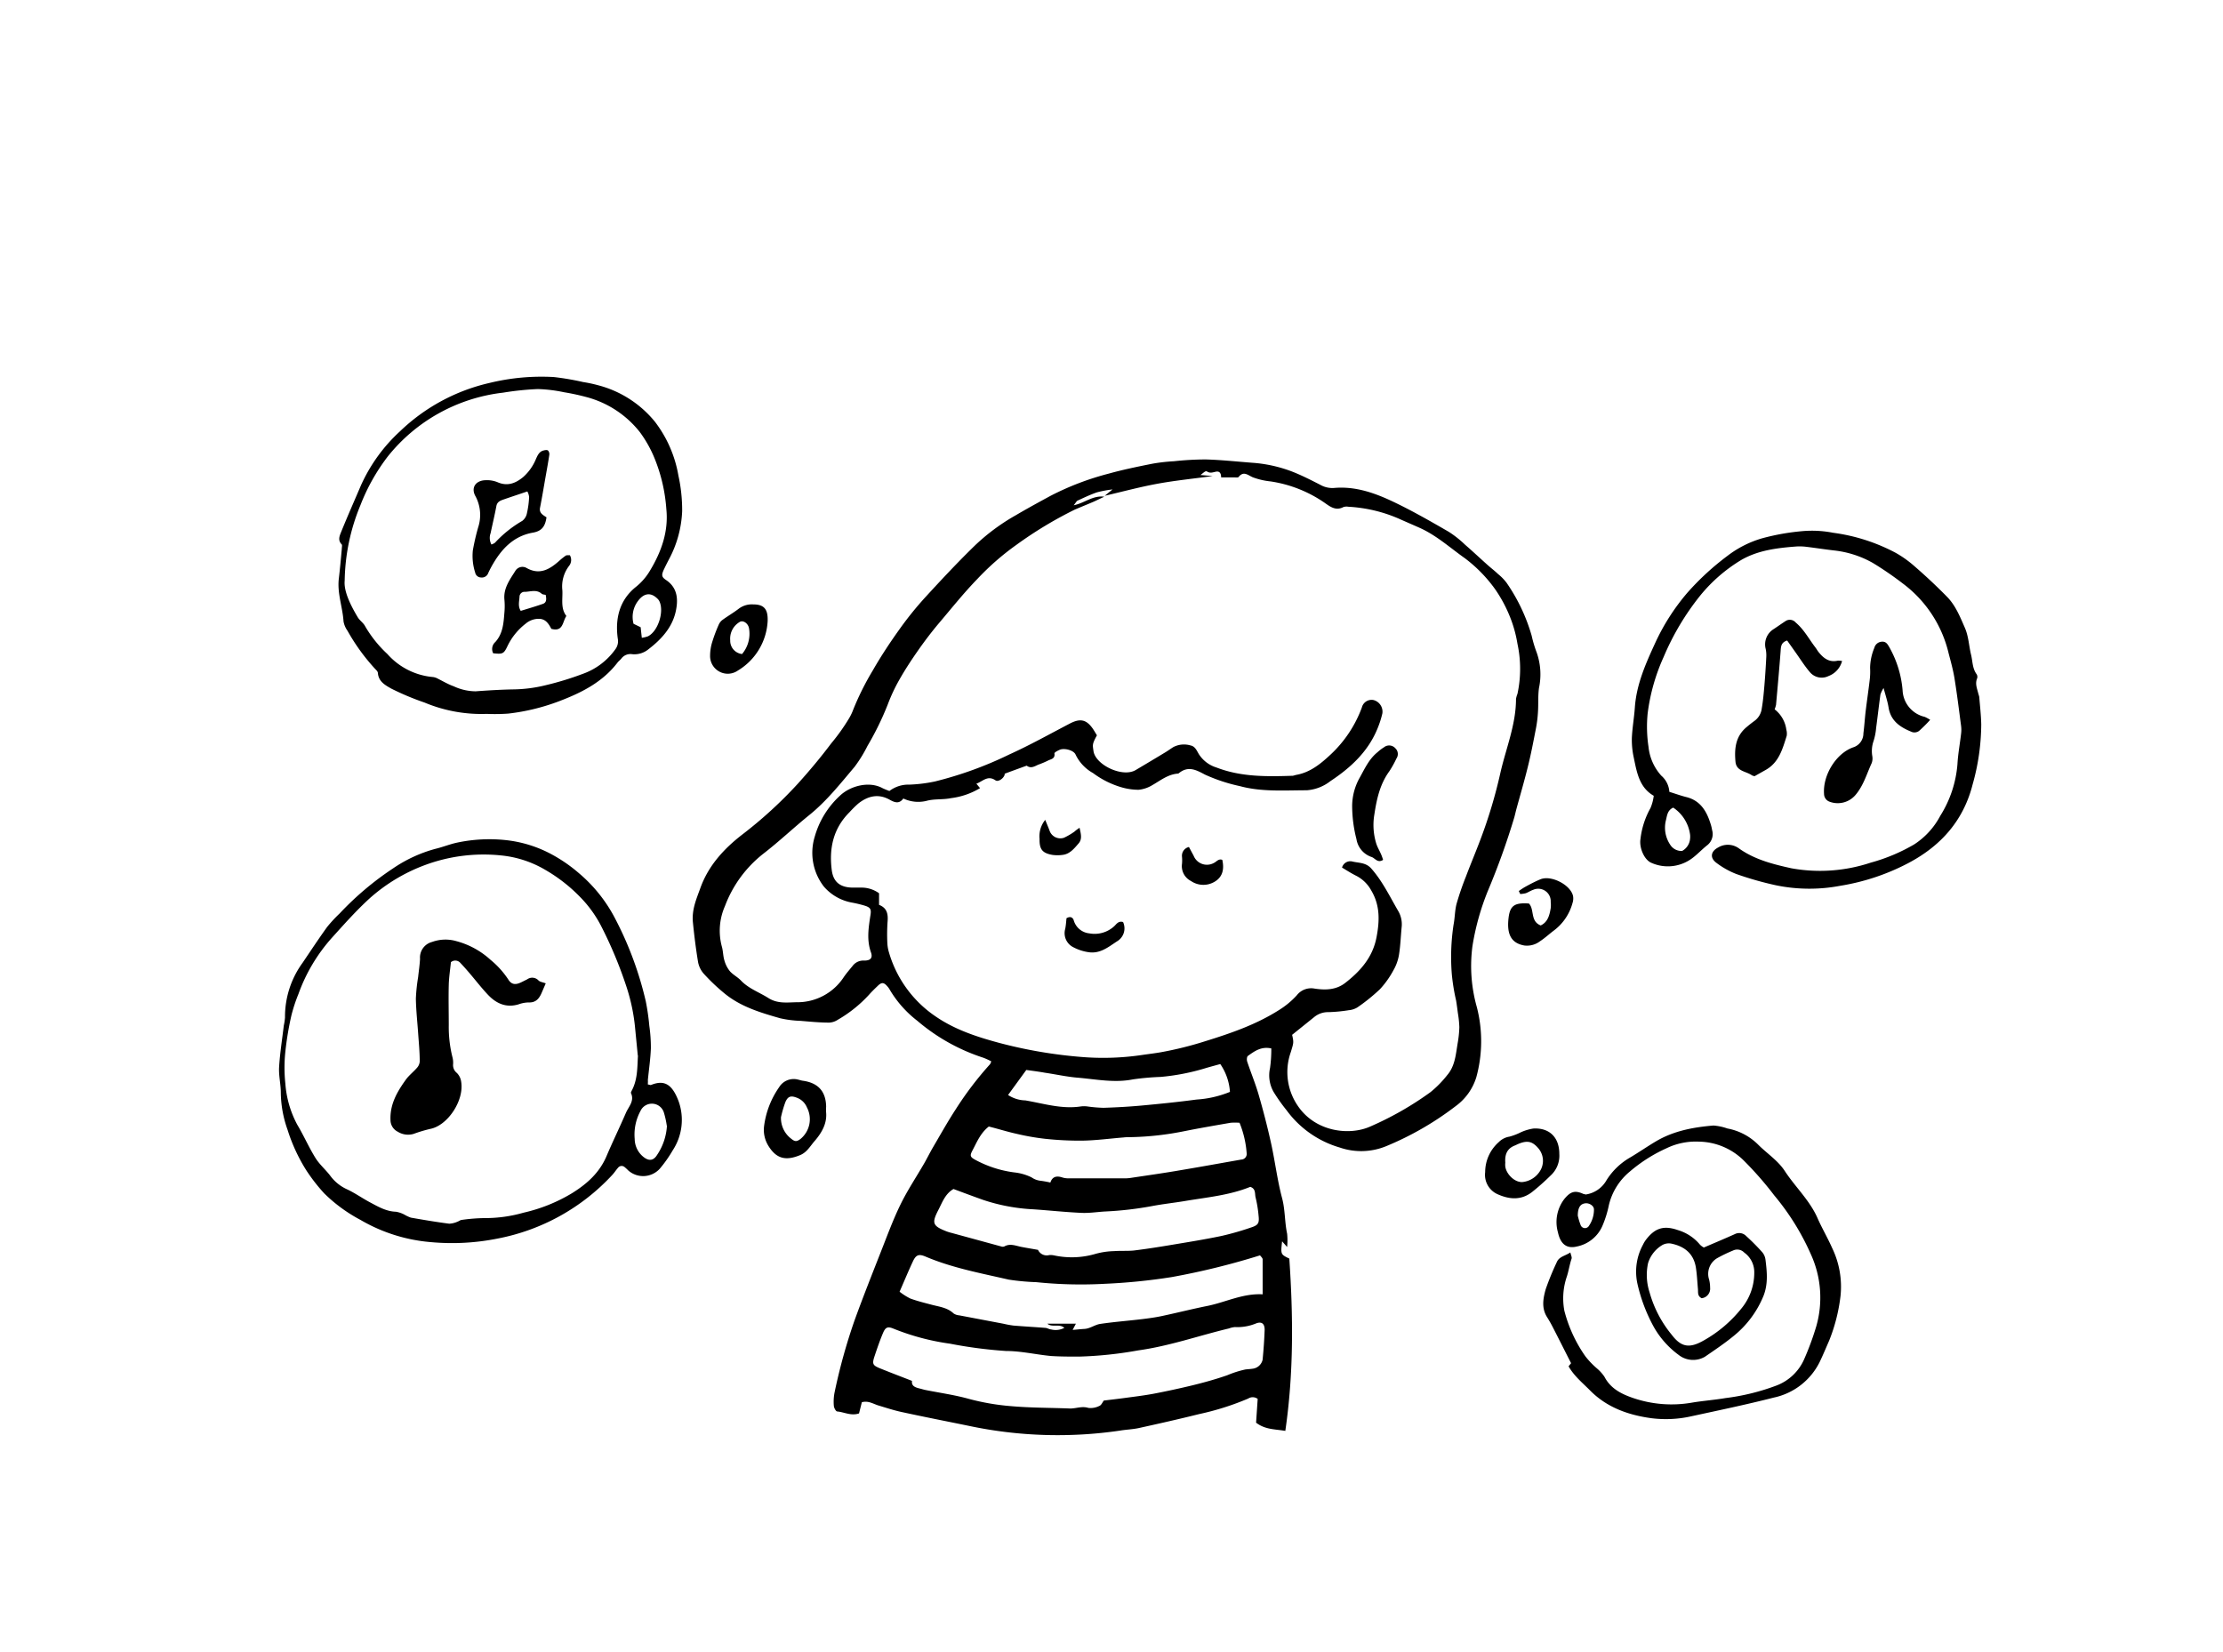 <?xml version="1.0" encoding="utf-8"?><svg xmlns="http://www.w3.org/2000/svg" viewBox="0 0 444.04 330.03"><title>home-lets4</title><g id="レイヤー_2" data-name="レイヤー 2"><g id="レイヤー_1-2" data-name="レイヤー 1"><rect width="444.04" height="330.03" style="fill:none"/><path d="M253.94,209.44c-2-.45-3.36.55-4.68,1.5-.21.15-.25.78-.14,1.11.73,2.21,1.63,4.36,2.28,6.59.93,3.21,1.77,6.46,2.49,9.72.81,3.66,1.25,7.42,2.21,11,.62,2.35.5,4.76,1,7.09a13.14,13.14,0,0,1,0,2.66l-1-1.14c-.3,2.61-.3,2.61,1.44,3.45.77,11.41.89,22.84-.8,34.42-2.08-.36-4-.23-5.84-1.64l.32-4.75a1.65,1.65,0,0,0-1.89-.07,53.9,53.9,0,0,1-9.79,3.1c-4,1-8,1.9-12,2.78-1.27.28-2.58.31-3.86.53a85.61,85.61,0,0,1-30.08-.94c-4.48-.92-9-1.8-13.45-2.77-1.6-.34-3.16-.86-4.73-1.33-1-.31-2-1-3.27-.63l-.56,2.23c-1.58.54-2.94-.26-4.35-.39-.27,0-.65-.71-.68-1.11a9.52,9.52,0,0,1,.14-2.67,114.7,114.7,0,0,1,4-14.43c1.66-4.58,3.45-9.1,5.23-13.63,1.26-3.19,2.44-6.43,3.94-9.5,1.38-2.83,3.15-5.47,4.73-8.21.61-1.06,1.15-2.17,1.77-3.23,1.49-2.54,2.93-5.12,4.54-7.59a67.36,67.36,0,0,1,6.85-9,2.51,2.51,0,0,0,.24-.57,13,13,0,0,0-1.57-.72,38.6,38.6,0,0,1-13.22-7.4,21.93,21.93,0,0,1-5.54-6.29,3.19,3.19,0,0,0-.36-.5c-.76-.9-1.18-.95-2-.15-.6.57-1.19,1.15-1.74,1.77a26.21,26.21,0,0,1-6.25,5,3.37,3.37,0,0,1-1.69.55c-1.92,0-3.83-.19-5.74-.35a21.36,21.36,0,0,1-4.06-.52c-3.89-1.11-7.8-2.28-11-4.87a38.74,38.74,0,0,1-4.33-4.11,4.88,4.88,0,0,1-1.09-2.41c-.42-2.57-.74-5.15-1-7.74s.71-4.72,1.53-7c1.62-4.43,4.71-7.77,8.33-10.57a85.91,85.91,0,0,0,11.09-10.15c2.34-2.59,4.58-5.27,6.69-8.08a39.21,39.21,0,0,0,3.56-5,10.69,10.69,0,0,0,.65-1.29,54.47,54.47,0,0,1,4.09-8.28c1.63-2.85,3.46-5.61,5.38-8.29a68,68,0,0,1,5.18-6.4c3.21-3.5,6.48-7,9.86-10.28a41.1,41.1,0,0,1,8.11-6c2.31-1.36,4.66-2.64,7-3.91a55.72,55.72,0,0,1,11.52-4.4c2.9-.81,5.85-1.41,8.8-2a35.65,35.65,0,0,1,4.29-.49,60.11,60.11,0,0,1,6.37-.36c3.08.09,6.15.42,9.23.66a27.52,27.52,0,0,1,8,1.76c1.92.75,3.76,1.69,5.6,2.63a4.9,4.9,0,0,0,2.76.65c4.27-.39,8.17,1,11.89,2.77s7.43,3.89,11.07,6a21,21,0,0,1,3.22,2.55c1.56,1.35,3.06,2.77,4.6,4.14.67.59,1.38,1.13,2,1.73a9.94,9.94,0,0,1,1.72,1.77,36,36,0,0,1,5,10.56,24.54,24.54,0,0,0,1,3.35,13.14,13.14,0,0,1,.46,7.08c-.22,1.56-.1,3.16-.2,4.74a25.09,25.09,0,0,1-.39,3.25c-.51,2.61-1,5.23-1.65,7.81-.7,2.85-1.53,5.66-2.3,8.49-.14.53-.25,1.06-.4,1.59a145.36,145.36,0,0,1-5.28,14.68,50.32,50.32,0,0,0-3.07,11A30.24,30.24,0,0,0,295,201.2a27.28,27.28,0,0,1-.11,14,11.23,11.23,0,0,1-4.14,5.78,61,61,0,0,1-13.9,8,13.14,13.14,0,0,1-9.25.25A20.11,20.11,0,0,1,257,221.8a34.73,34.73,0,0,1-2.61-3.69,6.67,6.67,0,0,1-.7-4.77A27.21,27.21,0,0,0,253.94,209.44Zm4.16-2.72c.35,1.58.3,1.57-.26,3.44a11.93,11.93,0,0,0,1.43,10.8c3.52,5.15,10.2,5.91,14.32,4.13a63.59,63.59,0,0,0,12.16-6.93,21.21,21.21,0,0,0,3.32-3.38c1.57-1.81,1.72-4.13,2.09-6.35a21.69,21.69,0,0,0,.34-3.25,21.29,21.29,0,0,0-.3-2.85c-.1-.81-.21-1.62-.34-2.43a40.39,40.39,0,0,1-.86-5.26,42.86,42.86,0,0,1,.34-9.88c.28-1.41.25-2.88.62-4.26a57,57,0,0,1,1.87-5.43c.94-2.5,2-5,2.92-7.46a97.24,97.24,0,0,0,3.9-13c1.11-5,3.17-9.78,3.17-15a5.06,5.06,0,0,1,.29-1,23.8,23.8,0,0,0,0-10,25.34,25.34,0,0,0-1.25-4.75,27.76,27.76,0,0,0-3.22-6.17,28.5,28.5,0,0,0-6-6.15c-2.91-2.05-5.56-4.47-8.85-6-1.44-.65-2.89-1.26-4.33-1.91a29.18,29.18,0,0,0-10.13-2.4,2,2,0,0,0-1,.07c-1.32.69-2.35.12-3.4-.62a25.58,25.58,0,0,0-11.13-4.51,14.41,14.41,0,0,1-3.57-.83c-1-.44-1.82-1.31-2.83-.05-.12.15-.52.08-.8.08h-2.68c0-.73-.24-1.28-1-1.15-.59.1-1.12.38-1.76,0-.35-.19-.42-.06-1.37.67l2.43.21c-4,.54-7.51.89-11,1.53s-6.77,1.53-10.55,2.41l1.56-1.27a22.76,22.76,0,0,0-3.11.58c-1.33.46-2.61,1.07-3.89,1.66-.19.09-.3.36-.76.93,2.26-.48,3.77-2,6.12-1.72-1,.46-1.64.79-2.32,1.08-1.19.51-2.42,1-3.6,1.51A80,80,0,0,0,203,108.86a52.22,52.22,0,0,0-7.74,6.76c-2.77,2.85-5.27,6-7.82,9-1.45,1.73-2.82,3.54-4.11,5.39s-2.54,3.75-3.65,5.71a34.52,34.52,0,0,0-2.35,5,58.31,58.31,0,0,1-4.06,8.3,26.39,26.39,0,0,1-2.59,4.19c-2.83,3.35-5.56,6.81-9,9.59-3.1,2.5-6,5.26-9.14,7.69A24,24,0,0,0,144.81,181a12.19,12.19,0,0,0-.63,8.06c.27.91.24,1.91.52,2.81a5.9,5.9,0,0,0,1.09,2.14c.62.71,1.54,1.16,2.2,1.85,1.54,1.63,3.66,2.35,5.49,3.51s3.71.88,5.63.84a11.07,11.07,0,0,0,9.42-5c.54-.79,1.18-1.52,1.78-2.26a2.67,2.67,0,0,1,2.32-1.06c1.26,0,1.74-.53,1.34-1.65-.89-2.51-.47-5-.09-7.47.17-1.12,0-1.47-1.08-1.83a24.61,24.61,0,0,0-2.59-.63,9.66,9.66,0,0,1-5.64-3.2,11,11,0,0,1-1.82-10,17.53,17.53,0,0,1,5-8.13c2.07-2,5.87-3,8.54-1.53a14.44,14.44,0,0,0,1.37.56,6.26,6.26,0,0,1,4-1.27,29.78,29.78,0,0,0,5.09-.63,75,75,0,0,0,14.85-5.39c4.12-1.86,8.09-4.09,12.1-6.18,2.05-1.07,3.28-.83,4.57,1,.31.45.57.92.84,1.35-1,1.81-.85,1.93-.69,3.13.38,2.78,5.81,5.37,8.43,3.81q2.92-1.73,5.82-3.48c.59-.35,1.14-.76,1.72-1.12a4.59,4.59,0,0,1,3.41-.32c.89.16,1.24,1,1.65,1.71a6.39,6.39,0,0,0,3.54,2.7c4.94,1.91,10.09,1.82,15.25,1.65a5.07,5.07,0,0,0,.59-.16c2.86-.47,5-2.25,7-4.12a24.34,24.34,0,0,0,6.2-9.36,2,2,0,0,1,2.31-1.49,2.4,2.4,0,0,1,1.79,2.65,18.83,18.83,0,0,1-.93,2.93c-1.87,4.67-5.37,7.92-9.44,10.61a8.69,8.69,0,0,1-4.75,1.84c-4.46,0-9,.35-13.34-.83a33.87,33.87,0,0,1-7-2.31c-1.85-1-3.37-1.75-5.2-.27a.36.36,0,0,1-.19.08c-2,.14-3.51,1.4-5.17,2.34a6.46,6.46,0,0,1-2.69.89,12.46,12.46,0,0,1-3.24-.45,17.82,17.82,0,0,1-5.85-2.89,8.36,8.36,0,0,1-3.48-3.68c-.36-.87-2.17-1.34-3.1-1-.43.17-1.16.56-1.13.76.18,1.14-.79,1.13-1.35,1.46a18.2,18.2,0,0,1-1.89.79c-.75.34-1.47.82-2.3.19-1.46.53-2.92,1.06-4.37,1.6-.06,0,0,.24-.08.35-.3.71-1.26,1.31-1.76,1-1.58-1.11-2.55.19-3.84.65l.73.89a14.73,14.73,0,0,1-5.8,2c-1.6.34-3.32.11-4.88.54a6.94,6.94,0,0,1-4.64-.47c-.82,1.14-1.74.8-2.72.25-2.26-1.27-4.35-.76-6.27.75a21.27,21.27,0,0,0-1.74,1.72c-3.25,3.22-4.13,7.2-3.57,11.57.3,2.37,1.65,3.45,4.07,3.51.62,0,1.24,0,1.86,0a6,6,0,0,1,3.52,1.13v2.32c1.62.62,1.83,1.87,1.7,3.37a36.14,36.14,0,0,0-.05,4.13,7.72,7.72,0,0,0,.33,2,23.25,23.25,0,0,0,9.25,12.74c3.86,2.67,8.22,4.1,12.65,5.3a93.07,93.07,0,0,0,16.77,2.86,53,53,0,0,0,11.94-.42c1.22-.18,2.44-.32,3.65-.53a70.51,70.51,0,0,0,9-2.24c5.05-1.57,10-3.27,14.54-6.13a16.84,16.84,0,0,0,3.65-3,3.63,3.63,0,0,1,3.59-1.35c2.1.31,4.25.3,6.11-1.15,3.06-2.38,5.48-5.13,6.24-9.12.62-3.26.73-6.36-1.07-9.36A7.09,7.09,0,0,0,271,175c-1-.49-2-1.13-2.93-1.69a1.71,1.71,0,0,1,2.11-1.2c1.28.3,2.66.18,3.73,1.39,2.26,2.56,3.7,5.61,5.39,8.5a5.23,5.23,0,0,1,.68,3.18c-.18,1.84-.24,3.7-.53,5.52a9.24,9.24,0,0,1-1.09,3.08,18.37,18.37,0,0,1-2.72,3.83,37,37,0,0,1-4.47,3.61,3.94,3.94,0,0,1-1.74.58,30.2,30.2,0,0,1-4.09.39,4.31,4.31,0,0,0-2.85,1Zm-37.62,73.06c1.23-.15,2.65-.31,4.07-.5,2-.27,3.93-.5,5.87-.86q3.92-.75,7.81-1.69c2.32-.57,4.63-1.21,6.9-2a20.28,20.28,0,0,1,3.64-1.16c.48-.06,1-.08,1.43-.15a2.32,2.32,0,0,0,2-1.78c.2-2,.34-4,.41-6,0-1.22-.59-1.7-1.71-1.27a9.7,9.7,0,0,1-4.21.73,4.34,4.34,0,0,0-1.19.27c-6.05,1.45-11.94,3.53-18.15,4.39A78.56,78.56,0,0,1,215.53,271c-1.86,0-3.73,0-5.58-.12-3-.28-6-1-9-1a90,90,0,0,1-11.19-1.46,47.52,47.52,0,0,1-11.28-3c-1.15-.48-1.6-.31-2.1.87-.64,1.51-1.17,3.07-1.69,4.63s-.34,1.82,1,2.39c2.09.85,4.2,1.65,6.48,2.54-.15,1.08.73,1.33,1.64,1.55.33.08.66.19,1,.26,2.94.59,5.93,1,8.81,1.81a46.79,46.79,0,0,0,8.24,1.42c4,.36,7.95.32,11.92.48,1.2,0,2.35-.52,3.62-.12a3.84,3.84,0,0,0,2.18-.39C220,280.7,220.16,280.21,220.48,279.79Zm31.19-29a146.59,146.59,0,0,1-17.59,4.33,118.83,118.83,0,0,1-13.48,1.35,86.7,86.7,0,0,1-13.6-.33,46.72,46.72,0,0,1-5.52-.51c-5.59-1.29-11.25-2.33-16.58-4.59-1.31-.56-1.9-.4-2.51.87-.94,2-1.76,4-2.7,6.14a12.32,12.32,0,0,0,2.17,1.37c1.41.51,2.87.87,4.32,1.25s3.08.56,4.3,1.72a2.35,2.35,0,0,0,1.13.38l8.81,1.67a20,20,0,0,0,2,.37c2.11.18,4.23.29,6.34.46.4,0,.78.29,1.18.31a3.71,3.71,0,0,0,2.66-.31c-1-.91-2.44,0-3.4-.84h5.71l-.65,1.25c.87-.07,1.6-.16,2.34-.2,1.15-.06,2.09-.84,3.17-1,2.7-.4,5.43-.61,8.15-.93,1.42-.17,2.85-.36,4.24-.66,3-.64,6-1.4,9-2,3.67-.74,7.09-2.54,11.05-2.32,0-2.44,0-4.7,0-7C252.2,251.29,251.85,251,251.67,250.75Zm-44.31-1.06a1.92,1.92,0,0,0,2.22,1,3.49,3.49,0,0,1,1,.07,16.8,16.8,0,0,0,8.31-.33,15.19,15.19,0,0,1,3.63-.53c1.3-.1,2.63,0,3.92-.12,2.57-.31,5.14-.72,7.7-1.15,3.3-.55,6.61-1.08,9.89-1.77a57.15,57.15,0,0,0,5.92-1.7c1.39-.45,1.61-.87,1.45-2.31a24.05,24.05,0,0,0-.59-3.64c-.2-.73.1-1.76-1.07-2.15-4.14,1.69-8.66,2.09-13.11,2.84-2.16.36-4.34.59-6.5,1A68.44,68.44,0,0,1,221,242c-1.64.07-3.29.36-4.92.29-3.21-.14-6.42-.49-9.63-.71a37.37,37.37,0,0,1-10.06-1.88c-2-.71-4-1.46-5.93-2.18-1.65.95-2.22,2.63-3,4.14-1.4,2.7-1.19,3.23,1.65,4.34a9.65,9.65,0,0,0,1,.3L200,249a.92.92,0,0,0,.6,0c1.16-.66,2.27-.14,3.39.08S206.09,249.45,207.36,249.68Zm40.22-25.43a11.33,11.33,0,0,0-1.78,0c-3.1.54-6.2,1.07-9.29,1.69a59.51,59.51,0,0,1-10.61,1.18c-.48,0-1,0-1.45.06-2.73.22-5.46.59-8.19.64a64.54,64.54,0,0,1-7.61-.38,47.83,47.83,0,0,1-5.65-1c-1.86-.41-3.69-1-5.49-1.44-1.7,1.34-2.4,3.17-3.3,4.85-.52,1-.39,1.26.6,1.8a22.33,22.33,0,0,0,7.75,2.51,10.42,10.42,0,0,1,3.5,1,3.84,3.84,0,0,0,1.6.65,20.55,20.55,0,0,1,2.15.38c.41-1.24,1.29-1.39,2.44-1a4.4,4.4,0,0,0,1.42.16q5.38,0,10.76,0a8.33,8.33,0,0,0,1.24-.06c3.45-.52,6.9-1,10.34-1.6,4-.67,8-1.4,11.93-2.09a1.12,1.12,0,0,0,1.08-1.26A19.94,19.94,0,0,0,247.58,224.25ZM205,213.74l-3.64,5a6.52,6.52,0,0,0,3.45,1.08c3.68.63,7.3,1.79,11.11,1.2a5.3,5.3,0,0,1,1.24,0,28.3,28.3,0,0,0,3.26.28c2.53-.08,5.07-.22,7.59-.45,3.68-.34,7.35-.71,11-1.2a21.08,21.08,0,0,0,6.67-1.53,11.13,11.13,0,0,0-1.93-5.56c-1.11.31-2.1.56-3.07.86a44.08,44.08,0,0,1-8.85,1.71,51.46,51.46,0,0,0-5.52.49c-3.66.73-7.24,0-10.85-.32-2.24-.17-4.46-.67-6.69-1C207.6,214.09,206.38,213.93,205,213.74Z"/><path d="M333.45,158.18c1.32.41,2.35.79,3.41,1.05,2.75.69,4,2.75,4.78,5.2a8.31,8.31,0,0,1,.35,1.39,2.82,2.82,0,0,1-.94,3c-1.19.93-2.21,2.1-3.46,2.92a8.09,8.09,0,0,1-7.69.64c-1.44-.56-2.5-3-2.22-4.77a16.46,16.46,0,0,1,2-6.19,9,9,0,0,0,.65-2.45c-2.92-1.68-3.38-4.73-4-7.68a16.46,16.46,0,0,1-.37-3.88c.09-2,.46-4.07.6-6.12.33-4.62,2.19-8.77,4.07-12.86a42.92,42.92,0,0,1,6.4-10,52.74,52.74,0,0,1,8-7.37,20.91,20.91,0,0,1,6.93-3.52,45.58,45.58,0,0,1,8.48-1.47,22.12,22.12,0,0,1,5.74.36,36.88,36.88,0,0,1,12.47,4,21.54,21.54,0,0,1,3.52,2.47c2.32,2,4.61,4.13,6.77,6.34,1.69,1.73,2.59,4,3.55,6.2.75,1.74.79,3.59,1.23,5.37.32,1.31.25,2.72,1.11,3.88a1,1,0,0,1,.11.79c-.48,1.1,0,2.11.24,3.14a5.85,5.85,0,0,1,.17.59c.15,1.84.36,3.68.4,5.53a44.85,44.85,0,0,1-1.71,11.92c-1.84,7.29-6.37,12.33-12.85,15.75a44.3,44.3,0,0,1-13.61,4.54,33,33,0,0,1-12.68-.07,65,65,0,0,1-8.09-2.29,16.52,16.52,0,0,1-3.93-2.2c-1.37-1-1.19-2.3.31-3.09a3.76,3.76,0,0,1,4.12.15c3.16,2.27,6.81,3.18,10.51,4a32.08,32.08,0,0,0,15.84-1.12,35.84,35.84,0,0,0,8.7-3.65,15.32,15.32,0,0,0,5.2-5.7A22.7,22.7,0,0,0,391,152.6c.11-2,.5-4.06.73-6.09a5.94,5.94,0,0,0,0-1.45c-.42-3.18-.81-6.37-1.32-9.53-.27-1.68-.73-3.33-1.17-5a24.37,24.37,0,0,0-9.2-14,66.21,66.21,0,0,0-5.92-4.06,20.15,20.15,0,0,0-7.77-2.51c-1.83-.21-3.66-.5-5.49-.72a10.71,10.71,0,0,0-2.06-.07c-3.77.29-7.53.73-10.9,2.64a31.58,31.58,0,0,0-8.24,7.11,51.58,51.58,0,0,0-7.36,12.34,39.13,39.13,0,0,0-3.18,11.21,27,27,0,0,0,.17,6.74,10.07,10.07,0,0,0,2.55,5.74A4.66,4.66,0,0,1,333.45,158.18Zm.77,3.15C333,161.9,333,163,332.73,164a6.11,6.11,0,0,0,.86,4.7,2.66,2.66,0,0,0,2.41,1.29,3.06,3.06,0,0,0,1.59-2.45,3.65,3.65,0,0,0,0-.82A7.73,7.73,0,0,0,334.22,161.33Z"/><path d="M129.4,216.63c.37.07.53.15.64.11,2.72-1.11,4.25-.07,5.5,3.22a11.08,11.08,0,0,1-1.16,9.83,25.53,25.53,0,0,1-2.6,3.69,4.49,4.49,0,0,1-6.28.34,9.1,9.1,0,0,0-.76-.7.9.9,0,0,0-1.29.16c-.41.46-.74,1-1.16,1.44a41.91,41.91,0,0,1-23,12.72,46.15,46.15,0,0,1-13.13.7A33.24,33.24,0,0,1,72,243.69a30.72,30.72,0,0,1-7.24-5.3,35.31,35.31,0,0,1-3.64-4.7,34.67,34.67,0,0,1-3.68-8,22.77,22.77,0,0,1-1.35-7.42c0-1.7-.44-3.41-.34-5.1.17-2.78.61-5.54.94-8.31a11.43,11.43,0,0,0,.24-1.61,18.29,18.29,0,0,1,3.52-10.93c1.61-2.38,3.19-4.78,4.87-7.11a26.93,26.93,0,0,1,2.52-2.73,60.12,60.12,0,0,1,10.66-9A27.86,27.86,0,0,1,87,169.56c1.46-.35,2.86-.93,4.33-1.24a31.08,31.08,0,0,1,9.57-.51,24.81,24.81,0,0,1,9.55,3,30.09,30.09,0,0,1,5.21,3.64,29.71,29.71,0,0,1,7.26,9.14A69.34,69.34,0,0,1,129,200.05a47.11,47.11,0,0,1,.7,4.87,30.45,30.45,0,0,1,.31,4.51c-.08,2.11-.39,4.21-.6,6.31C129.43,216,129.42,216.26,129.4,216.63Zm-2-5.76q-.26-2.65-.52-5.31a37.69,37.69,0,0,0-1.73-8.4A84.31,84.31,0,0,0,120,184.84a23.93,23.93,0,0,0-4.24-5.77,31.79,31.79,0,0,0-6.8-5.28,21.47,21.47,0,0,0-8.91-2.91,33.69,33.69,0,0,0-15.17,1.93,34.73,34.73,0,0,0-11,6.61c-2.69,2.45-5.12,5.19-7.56,7.89a34.09,34.09,0,0,0-6.7,11.24,32,32,0,0,0-1.41,4.28A61.62,61.62,0,0,0,57,210.08a30,30,0,0,0,0,6.39,20.45,20.45,0,0,0,2.37,8.19c1.3,2.17,2.31,4.52,3.65,6.67.82,1.32,2.08,2.37,3,3.61a8.53,8.53,0,0,0,3.27,2.63c1.6.74,3.05,1.78,4.61,2.61s3.22,1.82,5.17,1.88a5.49,5.49,0,0,1,1.73.59,7.11,7.11,0,0,0,1.27.59c2.55.45,5.1.88,7.66,1.21a4.6,4.6,0,0,0,1.72-.43c.25-.08.48-.29.73-.32a35,35,0,0,1,4.7-.37,27.72,27.72,0,0,0,7.7-1.08,32.7,32.7,0,0,0,9.69-3.9c3-1.87,5.47-4.08,6.88-7.39,1.23-2.9,2.62-5.74,3.87-8.64.54-1.26,1.77-2.38,1-4,0-.09.08-.26.13-.38C127.38,215.7,127.29,213.28,127.43,210.87Zm5.79,14a17.81,17.81,0,0,0-.57-2.59,2.51,2.51,0,0,0-4.7-.32,9.87,9.87,0,0,0-1.14,5.56,4.65,4.65,0,0,0,1.58,3.45c1.14,1,2.12,1,2.9-.27A11.59,11.59,0,0,0,133.22,224.87Z"/><path d="M97.21,142.61a29.42,29.42,0,0,1-12.42-2.27,52.84,52.84,0,0,1-6.63-2.78c-1.25-.71-2.54-1.41-2.68-3.12,0-.29-.33-.59-.56-.83A40,40,0,0,1,69.41,126a4.56,4.56,0,0,1-.79-1.86c-.18-2.86-1.29-5.62-.94-8.55.24-2,.41-3.93.59-5.9,0-.31.11-.76,0-.92-.8-.81-.49-1.61-.14-2.47,1.28-3.16,2.66-6.28,4-9.41a33,33,0,0,1,7.78-10.74A38,38,0,0,1,97.77,76.5a43.82,43.82,0,0,1,12.85-1.18,53.54,53.54,0,0,1,5.86,1,27.13,27.13,0,0,1,3,.64,21.63,21.63,0,0,1,11.35,7.3A24.46,24.46,0,0,1,135.51,95a32.18,32.18,0,0,1,.75,7.13,22.3,22.3,0,0,1-2.65,9.63c-.35.67-.69,1.35-1,2-.5,1.11-.49,1.49.45,2.12,2.36,1.59,2.41,4,1.92,6.25-.7,3.22-2.88,5.59-5.43,7.55a4.42,4.42,0,0,1-3.29,1,2.26,2.26,0,0,0-2.17.91c-.22.27-.51.47-.72.74-3.05,4-7.32,6.1-11.85,7.81a41.79,41.79,0,0,1-10,2.41A37.42,37.42,0,0,1,97.21,142.61ZM68.85,116c-.2,2,1.05,4.71,2.62,7.32.38.64,1.1,1.09,1.44,1.74a24.08,24.08,0,0,0,4.48,5.6,13.74,13.74,0,0,0,9.12,4.59,2.83,2.83,0,0,1,1,.35c1,.5,2,1.1,3.13,1.5a10.5,10.5,0,0,0,4.36,1c2.46-.18,4.92-.33,7.38-.38a28.39,28.39,0,0,0,6.7-.86,59.77,59.77,0,0,0,7.26-2.22,13.57,13.57,0,0,0,6.62-5,2.68,2.68,0,0,0,.44-2.07c-.56-4,.34-7.73,3.65-10.35a12,12,0,0,0,2.88-3.39c2.23-3.74,3.62-7.73,3.17-12.14a33,33,0,0,0-2.3-10,24.07,24.07,0,0,0-3-5.38,20.11,20.11,0,0,0-10.7-7,44.93,44.93,0,0,0-4.41-.95,29.44,29.44,0,0,0-5.28-.64,58.32,58.32,0,0,0-6.93.72,34.51,34.51,0,0,0-23,12.72A39.22,39.22,0,0,0,72,100.91,40.79,40.79,0,0,0,68.85,116Zm59.35,11.41a6.45,6.45,0,0,0,1.21-.29c2.06-1,3.33-5.05,2.26-7.09a2,2,0,0,0-.39-.48c-1.36-1.32-2.73-1-3.83.49a5.27,5.27,0,0,0-.9,4.57l1.42.69.09.85Z"/><path d="M316.73,238.62a5.72,5.72,0,0,0,4.17-2.86,13.49,13.49,0,0,1,4.71-4.53c1.69-1,3.35-2.15,5.06-3.17,3.56-2.14,7.53-2.88,11.59-3.22a10.74,10.74,0,0,1,2.78.59,11.69,11.69,0,0,1,6.11,3.19c1.78,1.8,4,3.2,5.39,5.35,2.1,3.2,5,5.87,6.54,9.44.89,2,2,3.89,2.89,5.9a17.77,17.77,0,0,1,1.67,9.58,34.63,34.63,0,0,1-2.27,8.92c-.63,1.44-1.23,2.89-1.91,4.3a13.3,13.3,0,0,1-9.16,7.08c-5.43,1.39-10.92,2.53-16.4,3.72a23.12,23.12,0,0,1-8,.4c-4.61-.62-8.92-2.13-12.3-5.56-1.49-1.51-3.18-2.86-4.28-4.81l.5-.62c-1.22-2.4-2.41-4.77-3.62-7.13-.37-.73-.78-1.44-1.21-2.13-1.12-1.81-.74-3.74-.23-5.55a54.74,54.74,0,0,1,2.18-5.32c.48-1.2,1.69-1.28,2.74-2,.11.54.34.95.24,1.25-.39,1.15-.56,2.35-.93,3.52a13.45,13.45,0,0,0-.51,6.89,28,28,0,0,0,4.2,9.1,16.77,16.77,0,0,0,2.28,2.39,8.27,8.27,0,0,1,1.52,1.68c1.24,2.39,3.43,3.47,5.78,4.27a23.78,23.78,0,0,0,11.74.9c2.22-.37,4.48-.53,6.7-.91a44,44,0,0,0,10.3-2.56,9.87,9.87,0,0,0,5.29-5,56.31,56.31,0,0,0,2.49-6.71,20.83,20.83,0,0,0-1.05-14.42,49.22,49.22,0,0,0-7.34-11.81,68,68,0,0,0-6.25-7.12,13,13,0,0,0-8.75-3.6,13.44,13.44,0,0,0-6.57,1.35,30.47,30.47,0,0,0-7.27,4.63,12.39,12.39,0,0,0-4.18,6.7,21.34,21.34,0,0,1-1.28,4.12A7.06,7.06,0,0,1,315,249c-2.21.55-3.34-.67-3.8-2.81a7.55,7.55,0,0,1,1.27-6.67c1.2-1.47,2.1-1.81,3.84-1C316.47,238.54,316.66,238.59,316.73,238.62Zm-1.58,4.18a13.44,13.44,0,0,0,.58,1.92.92.92,0,0,0,1.66.16,5.76,5.76,0,0,0,1-3.28c0-.7-.86-1.27-1.63-1.23C315.73,240.45,315.18,241.13,315.16,242.8Z"/><path d="M340.34,249.21c2.18-.94,4.2-1.78,6.19-2.68a1.93,1.93,0,0,1,2.27.39c1.11,1,2.19,2.09,3.2,3.22a2.87,2.87,0,0,1,.65,1.48c.31,2.45.55,4.92-.42,7.31a20,20,0,0,1-6,8c-1.8,1.47-3.74,2.77-5.66,4.09a4.68,4.68,0,0,1-5.28-.37,17.71,17.71,0,0,1-5-5.67,33,33,0,0,1-3.23-8.59,11.24,11.24,0,0,1,1.12-7.74,5.86,5.86,0,0,1,.64-1.05c1.79-2.31,3.55-2.84,6.34-1.87a9.09,9.09,0,0,1,4.4,2.9A3.07,3.07,0,0,0,340.34,249.21Zm-.43,10.13c-.89-.44-.69-1.19-.75-1.85-.13-1.43-.19-2.87-.41-4.28-.42-2.62-2.07-4.14-4.72-4.74a2.66,2.66,0,0,0-2.14.34,6.39,6.39,0,0,0-2.69,3.51,11.2,11.2,0,0,0,.3,5.85,23,23,0,0,0,4.44,8.49c1.92,2.53,3.6,2.7,6.39,1.11a25.74,25.74,0,0,0,7.47-6.33,11.19,11.19,0,0,0,2.61-7.15,4.81,4.81,0,0,0-2-4.07,1.93,1.93,0,0,0-2.26-.4,28.6,28.6,0,0,0-3.12,1.5,3.64,3.64,0,0,0-1.64,4.29,6.68,6.68,0,0,1,.2,1.62A1.92,1.92,0,0,1,339.91,259.34Z"/><path d="M354.48,141.7a6.16,6.16,0,0,1,2.34,4.08,2.88,2.88,0,0,1,.07,1.22c-.83,2.61-1.54,5.31-4.19,6.8l-2.22,1.25a2.13,2.13,0,0,1-.53-.16c-1.15-.84-3.11-.77-3.29-2.72-.24-2.61,0-5.1,2.24-6.94.52-.44,1.06-.87,1.62-1.27a3.59,3.59,0,0,0,1.39-2.45c.26-1.48.39-3,.52-4.48.16-1.91.28-3.82.38-5.74a6.5,6.5,0,0,0-.11-1.64,3.58,3.58,0,0,1,1.62-4c.8-.53,1.57-1.08,2.37-1.6a1.54,1.54,0,0,1,2,.31c1.67,1.4,2.65,3.31,3.95,5,.21.27.37.58.58.85,1,1.26,2.12,2.16,3.86,1.77a3.23,3.23,0,0,1,.87.07,4.38,4.38,0,0,1-2.71,3,3.07,3.07,0,0,1-3.76-.83c-1.1-1.3-2-2.76-3-4.15l-1.5-2.12c-1.28.41-1.24,1.3-1.31,2.21-.27,3.55-.59,7.09-.91,10.64A5.7,5.7,0,0,1,354.48,141.7Z"/><path d="M385.55,143.8a29.23,29.23,0,0,1-2.23,2.22,1.58,1.58,0,0,1-1.32.24c-2.31-.91-4.31-2.14-4.76-4.92-.19-1.17-.57-2.32-1-3.9a6.34,6.34,0,0,0-.63,1.3c-.31,2.23-.56,4.48-.86,6.71a11.75,11.75,0,0,1-.52,2.61,6.11,6.11,0,0,0-.24,3,2.7,2.7,0,0,1-.12,1.37c-1,2.17-1.64,4.51-3.25,6.39a4.65,4.65,0,0,1-5.17,1.33,1.66,1.66,0,0,1-1.1-1.56c-.27-3.71,2.38-8.11,5.86-9.31a2.9,2.9,0,0,0,2-2.77c.19-1.49.28-3,.46-4.5.24-2,.55-4.06.79-6.1a13.63,13.63,0,0,0,.09-2.48,10.74,10.74,0,0,1,.84-4,1.64,1.64,0,0,1,1.48-1.24c.85-.08,1.17.49,1.53,1.12a21,21,0,0,1,2.64,8.58,5.69,5.69,0,0,0,4.41,5.31A7.18,7.18,0,0,1,385.55,143.8Z"/><path d="M165,222.08c.26,2.18-.75,4.08-2.23,5.8-.89,1-1.55,2.28-2.9,2.85-3,1.26-4.82.67-6.36-1.79a6.06,6.06,0,0,1-.89-3.95,17.38,17.38,0,0,1,3-7.79,3.41,3.41,0,0,1,3.73-1.55c.33.07.66.19,1,.24,3.07.42,4.62,2.13,4.67,5.18C165,221.35,165,221.62,165,222.08Zm-9,1.09a5.15,5.15,0,0,0,2.1,4.35c.71.58,1.09.54,1.8,0a5.09,5.09,0,0,0,1.28-6.3,3.46,3.46,0,0,0-2-1.93c-1.16-.45-1.77-.34-2.29.84A23.37,23.37,0,0,0,156,223.17Z"/><path d="M311.47,230.5a5.36,5.36,0,0,1-1.76,4.35,45,45,0,0,1-3.68,3.27c-2.19,1.7-4.55,1.5-6.94.42a4.23,4.23,0,0,1-2.43-4.39,8,8,0,0,1,2.72-6,3.83,3.83,0,0,1,2.13-1.09,11.83,11.83,0,0,0,2.27-.87,9.67,9.67,0,0,1,2.52-.75C309.5,225.27,311.47,227.21,311.47,230.5Zm-10.79,1.75a4.16,4.16,0,0,0,0,.81c.25,1.57,1.91,3.17,3.43,3.07a4.69,4.69,0,0,0,3.42-2.07,3.84,3.84,0,0,0-.19-4.6c-1.24-1.49-2.26-1.71-4.14-.91-.19.08-.37.18-.56.26C301.14,229.37,300.55,230.49,300.68,232.26Z"/><path d="M303.38,178a13.39,13.39,0,0,1,1.19-.79c1-.55,2.06-1.12,3.14-1.56,2.13-.88,6,1.1,6.5,3.33a2.89,2.89,0,0,1-.1,1.4,10.2,10.2,0,0,1-3.73,5.51c-.94.7-1.79,1.51-2.77,2.14a4.29,4.29,0,0,1-3.1.85c-2.66-.46-3.56-2.25-3.18-5.49.29-2.54,1.26-3.09,4.07-2.9,1.15,1.19.21,3.54,2.35,4.38,1.4-.65,1.76-2,2-3.45a5.47,5.47,0,0,0,0-1.24,2.49,2.49,0,0,0-3.49-2.43c-.51.17-1,.5-1.48.68a5.56,5.56,0,0,1-1.12.16Z"/><path d="M153.34,124a12.26,12.26,0,0,1-5.95,9.95,3.53,3.53,0,0,1-5.55-3,9.32,9.32,0,0,1,.46-2.81,30.81,30.81,0,0,1,1.3-3.43,2.39,2.39,0,0,1,.79-.93c1.05-.76,2.18-1.41,3.2-2.2a4.33,4.33,0,0,1,2.88-.84c2,0,2.84.83,2.87,2.86C153.34,123.71,153.34,123.85,153.34,124Zm-5.13,6.67a6.28,6.28,0,0,0,1.41-5.12c-.14-1-1.2-1.75-1.89-1.29a3.85,3.85,0,0,0-1.87,3.64A2.66,2.66,0,0,0,148.21,130.65Z"/><path d="M276.27,171.77c-1.1.72-1.61-.36-2.32-.58a4.51,4.51,0,0,1-3-3.56,26.9,26.9,0,0,1-.86-6.7,11.65,11.65,0,0,1,1.55-5.65c1-1.81,1.86-3.69,3.5-5a8.65,8.65,0,0,1,1.31-1,1.64,1.64,0,0,1,2.25.18,1.58,1.58,0,0,1,.23,2.07,19.92,19.92,0,0,1-1.4,2.52c-1.88,2.58-2.53,5.53-3,8.63a12.56,12.56,0,0,0,.38,5.85c.25.77.69,1.48,1,2.22A10.88,10.88,0,0,1,276.27,171.77Z"/><path d="M224.33,184.19a3,3,0,0,1-1.23,3.87c-1.71,1.13-3.37,2.49-5.61,2.16a9.33,9.33,0,0,1-3.1-1,3.13,3.13,0,0,1-1.62-3.65c.15-.72.19-1.47.26-2.14.74-.44,1.24-.18,1.44.39a3.61,3.61,0,0,0,3.1,2.63,5.79,5.79,0,0,0,5-1.43C223,184.62,223.39,183.92,224.33,184.19Z"/><path d="M244.15,171.77c.45,2,0,3.59-1.77,4.5a4.37,4.37,0,0,1-4.49-.28,3.32,3.32,0,0,1-1.79-3.41,7.92,7.92,0,0,0,0-1.44,1.79,1.79,0,0,1,1.39-1.94l.93,1.73a2.86,2.86,0,0,0,4.08,1.44C243,172.14,243.41,171.48,244.15,171.77Z"/><path d="M215.64,165.36c.26,1.18.56,2.23-.16,3.09-.87,1-1.76,2.17-3.25,2.33a7.41,7.41,0,0,1-2,0c-2-.35-2.62-1.09-2.58-3.18a5.23,5.23,0,0,1,1.13-3.82c.32.79.6,1.44.85,2.1a2.28,2.28,0,0,0,2.88,1.48,13.37,13.37,0,0,0,2.11-1.23C214.88,165.89,215.19,165.66,215.64,165.36Z"/><path d="M90.07,192.21c-.14,1.42-.39,3-.43,4.53-.07,2.69,0,5.38,0,8.07a24.74,24.74,0,0,0,.77,6.51,4.33,4.33,0,0,1,.1,1.23,2,2,0,0,0,.75,1.79,3.06,3.06,0,0,1,.86,1.76c.62,3.72-2.67,8.72-6.16,9.41a27.85,27.85,0,0,0-3.34,1,3.89,3.89,0,0,1-3.18-.44A2.61,2.61,0,0,1,78,223.74c-.13-3.16,1.35-5.68,3.08-8.08.63-.87,1.53-1.55,2.23-2.37a2.09,2.09,0,0,0,.53-1.26c0-1.85-.18-3.69-.31-5.54-.16-2.33-.42-4.65-.46-7a34.47,34.47,0,0,1,.45-4.29c.13-1.22.32-2.45.38-3.67a3.21,3.21,0,0,1,2.4-3.36,7.83,7.83,0,0,1,4.87-.16,16.32,16.32,0,0,1,6.79,3.71,17.63,17.63,0,0,1,3.56,3.93c.66,1.08,1.49,1.14,2.69.53l1.09-.54a1.72,1.72,0,0,1,2.26.21c.3.31.86.36,1.45.59l-.81,1.88c-.49,1.14-1.16,2-2.61,1.93a6.33,6.33,0,0,0-2,.38c-2.47.74-4.45-.15-6.1-1.89-1.32-1.39-2.49-2.92-3.74-4.38-.58-.68-1.17-1.35-1.79-2A1.34,1.34,0,0,0,90.07,192.21Z"/><path d="M109.16,103.34c-.25,1.79-.93,2.75-2.7,3.06-4,.7-6.42,3.42-8.28,6.77-.23.42-.45.85-.65,1.29a1.35,1.35,0,0,1-1.46.9,1.22,1.22,0,0,1-1.16-1,10.83,10.83,0,0,1-.46-4.42,46.78,46.78,0,0,1,1.06-4.59A7.94,7.94,0,0,0,95,99.17C94,97.45,95,96,96.94,95.93a5.65,5.65,0,0,1,2.4.38c2,.89,3.63.25,5.15-1a9.76,9.76,0,0,0,2.59-3.68c.32-.69.63-1.41,1.46-1.63.3-.08.72-.17.93,0a1.08,1.08,0,0,1,.25.88c-.21,1.42-.47,2.83-.72,4.25-.37,2.09-.71,4.18-1.12,6.25C107.65,102.44,108.38,102.84,109.16,103.34Zm-3.82-5.17c-1.76.6-3.17,1.06-4.58,1.55-.7.25-1.43.43-1.61,1.38-.34,1.81-.77,3.6-1.15,5.4a2.79,2.79,0,0,0,.16,2.27,2.51,2.51,0,0,0,.71-.35,23.11,23.11,0,0,1,5.44-4.36,2.49,2.49,0,0,0,.94-1.52,18.36,18.36,0,0,0,.44-3.25A3,3,0,0,0,105.33,98.16Z"/><path d="M113.13,123.05c-.8,1.18-.61,3.22-3,2.57-.54-1-1.14-2.07-2.66-2a4,4,0,0,0-2.45.95,12.48,12.48,0,0,0-3.61,4.41c-.78,1.67-1,1.72-2.9,1.52a1.87,1.87,0,0,1,.43-2.25c1.55-1.72,1.65-3.83,1.82-5.94a14.09,14.09,0,0,0,0-2.48c-.24-2.33,1.1-4.06,2.21-5.84a1.66,1.66,0,0,1,2.23-.52c2.61,1.46,4.59.26,6.48-1.41A13.2,13.2,0,0,1,113,111c.19-.13.51-.06.83-.09a1.9,1.9,0,0,1-.17,2.15,6.75,6.75,0,0,0-1.33,4.85C112.43,119.66,111.94,121.5,113.13,123.05ZM109,118.84c-.31-.08-.63-.07-.8-.23-1-.89-2.19-.43-3.31-.38a1,1,0,0,0-1.12,1c-.05.92-.35,1.88.25,2.8,1.51-.47,3-.9,4.45-1.41C109.17,120.36,109.18,119.71,109,118.84Z"/></g></g></svg>
